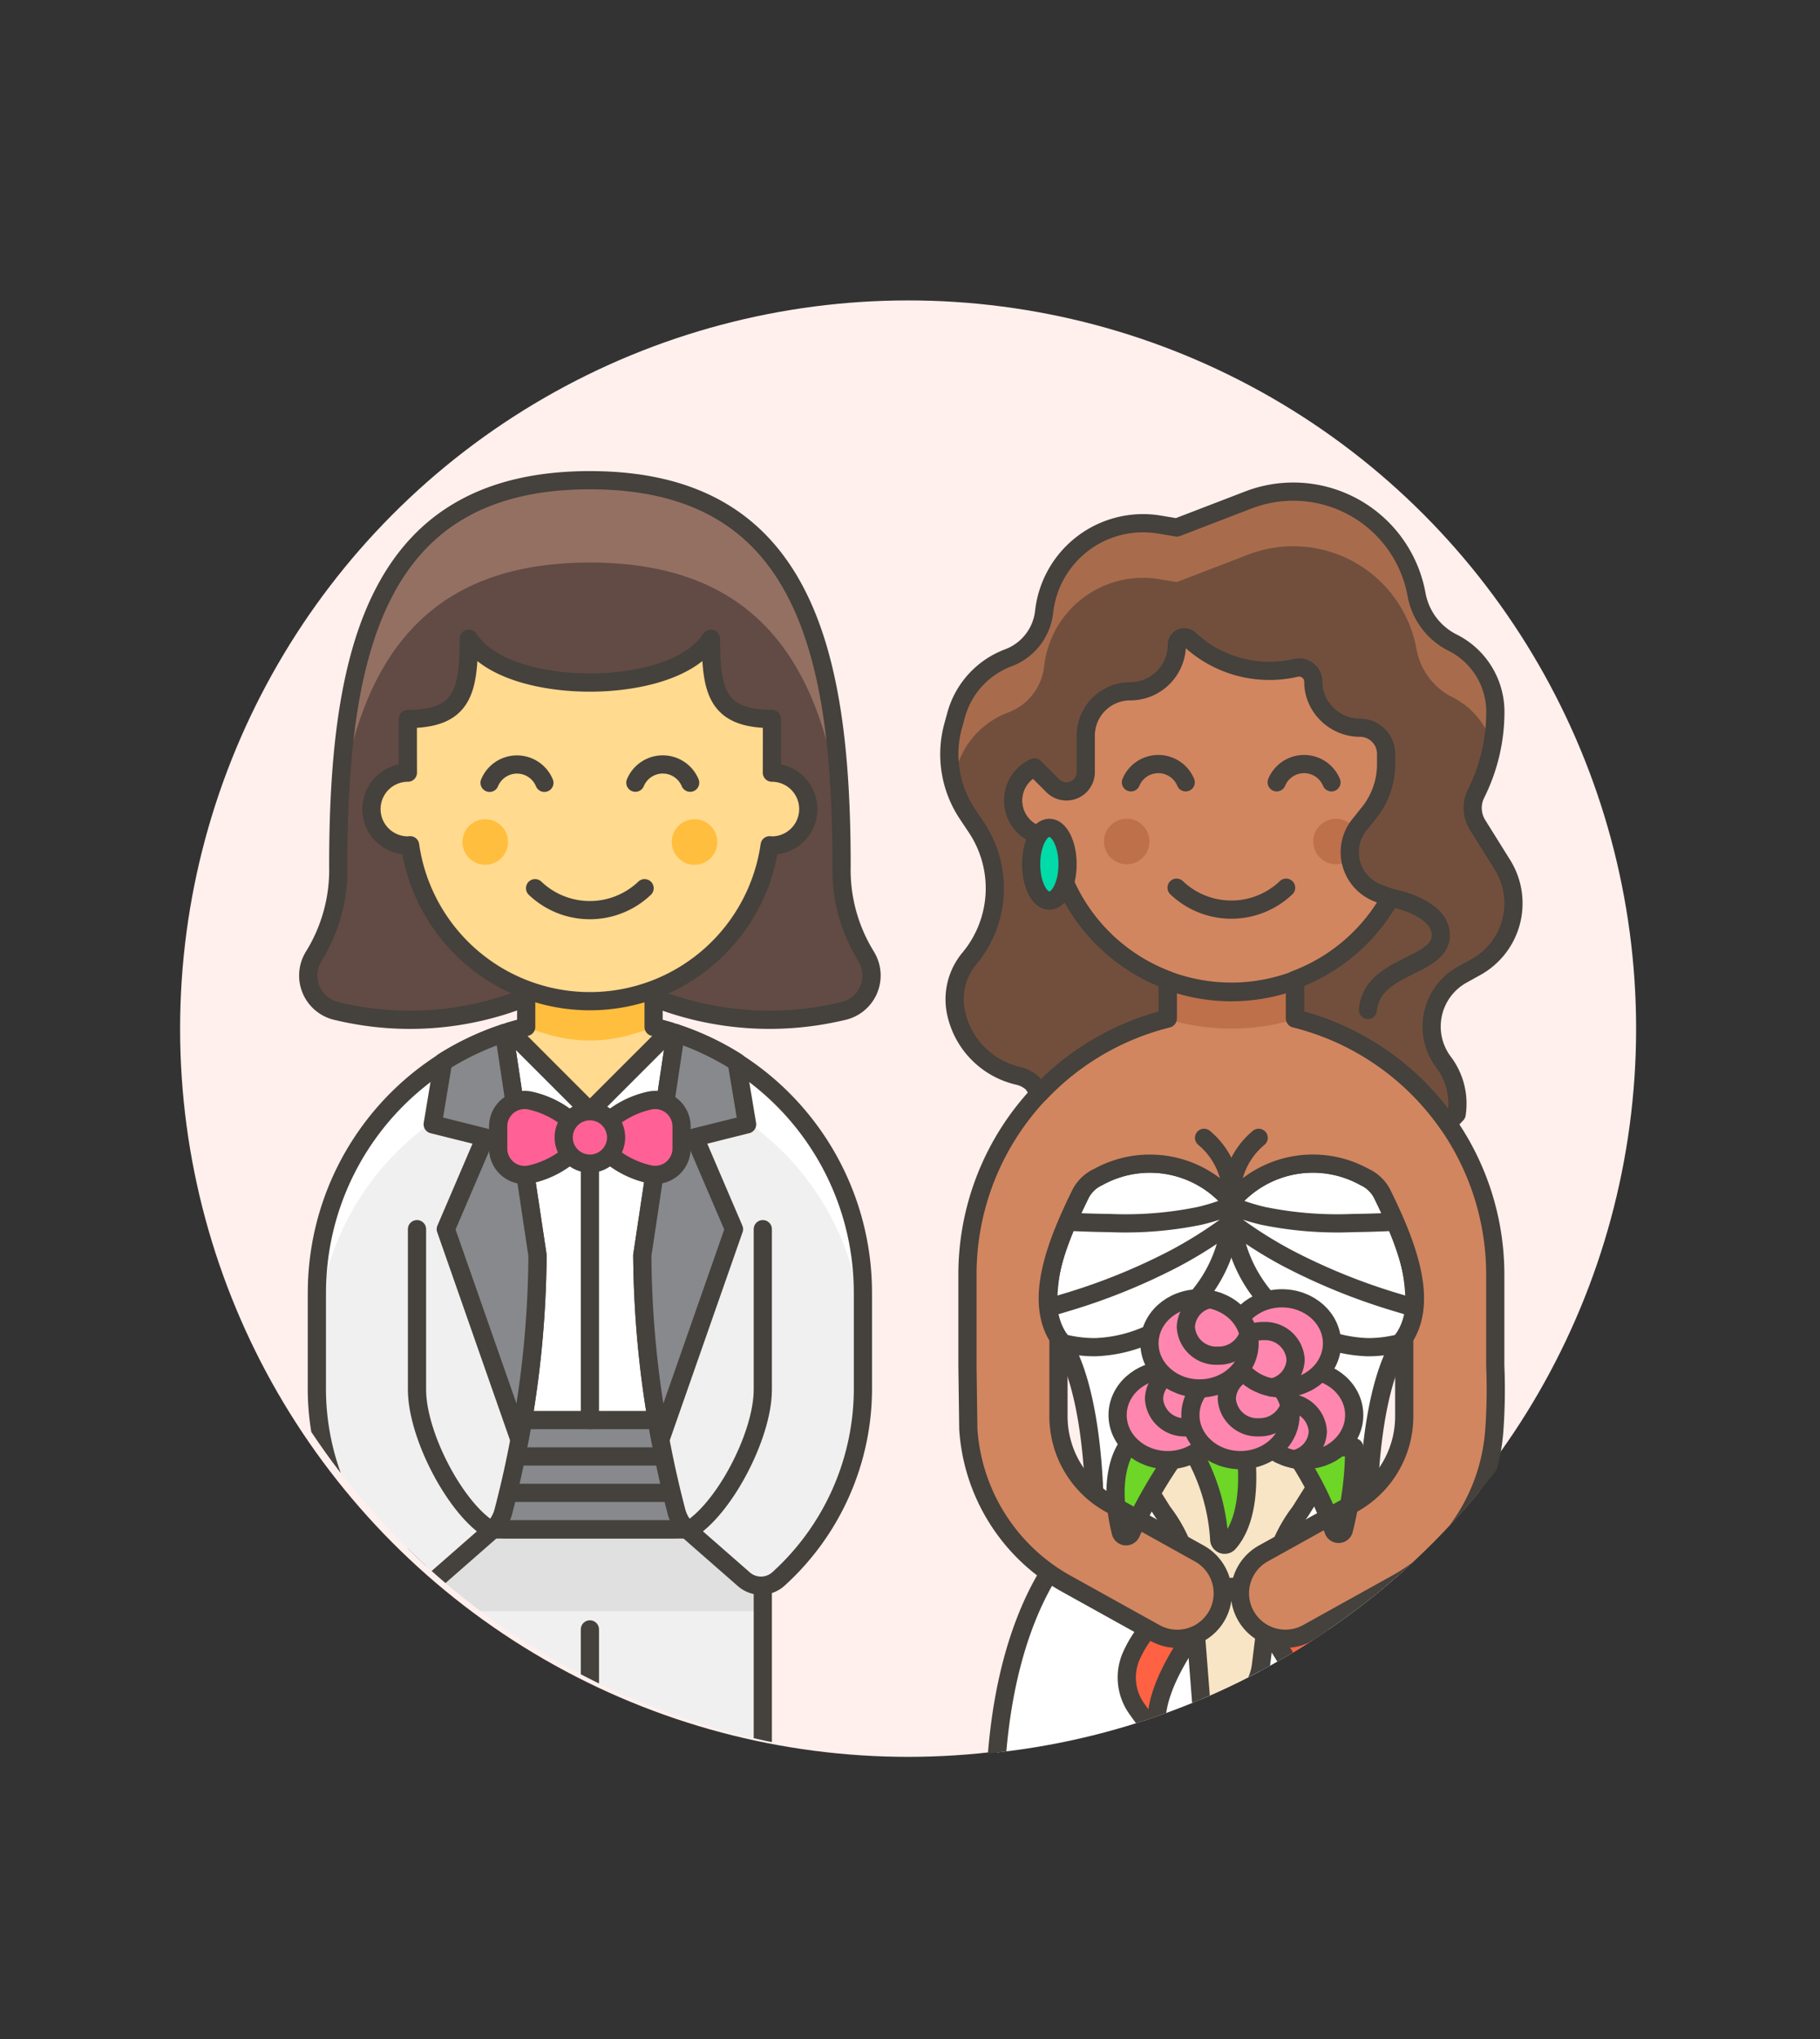 <svg id="Multicolor" xmlns="http://www.w3.org/2000/svg" xmlns:xlink="http://www.w3.org/1999/xlink" viewBox="0 0 100 112"><rect x="0" y="0" width="100" height="112" fill="#333333" stroke="none"/><defs><style>.cls-1,.cls-13,.cls-6{fill:none;}.cls-2{fill:#fff0ed;}.cls-3{clip-path:url(#clip-path);}.cls-4{fill:#f0f0f0;}.cls-5{fill:#e0e0e0;}.cls-13,.cls-14,.cls-17,.cls-18,.cls-19,.cls-20,.cls-22,.cls-26,.cls-6,.cls-7,.cls-8{stroke:#45413c;stroke-linejoin:round;}.cls-17,.cls-18,.cls-19,.cls-20,.cls-22,.cls-26,.cls-6,.cls-7,.cls-8{stroke-linecap:round;}.cls-11,.cls-7{fill:#fff;}.cls-12,.cls-8{fill:#87898c;}.cls-17,.cls-9{fill:#ffda8f;}.cls-10{fill:#ffbe3d;}.cls-14{fill:#ff6196;}.cls-15{fill:#614b44;}.cls-16{fill:#947063;}.cls-18{fill:#f7e5c6;}.cls-19{fill:#6dd627;}.cls-20{fill:#ff6242;}.cls-21{fill:#d18660;}.cls-22{fill:#ff87af;}.cls-23{fill:#bd704a;}.cls-24{fill:#724f3d;}.cls-25{fill:#a86c4d;}.cls-26{fill:#00dba8;}</style><clipPath id="clip-path"><circle class="cls-1" cx="50.41" cy="56.501" r="40"/></clipPath></defs><title>02- wedding-lesbian-suit-gown-1</title><g id="Background"><g id="New_Symbol_93-17" data-name="New Symbol 93"><circle class="cls-2" cx="49.896" cy="56.502" r="40"/></g></g><g id="Scene"><g class="cls-3"><rect class="cls-4" x="22.912" y="84.001" width="19" height="16"/><rect class="cls-5" x="22.912" y="84.001" width="19" height="4.5"/><rect class="cls-6" x="22.912" y="84.001" width="19" height="16"/><line class="cls-6" x1="32.412" y1="96.501" x2="32.412" y2="89.501"/><path class="cls-7" d="M32.41,56a15.107,15.107,0,0,0-4.7.747L27.747,84h9.329l.041-27.252A15.1,15.1,0,0,0,32.41,56Z"/><rect class="cls-8" x="22.912" y="78.001" width="19" height="6"/><line class="cls-6" x1="22.912" y1="80.001" x2="41.912" y2="80.001"/><line class="cls-6" x1="22.912" y1="82.001" x2="41.943" y2="82.001"/><line class="cls-6" x1="32.412" y1="61.039" x2="32.412" y2="78.001"/><path class="cls-9" d="M35.912,56.41V52h-7v4.408q-.451.106-.892.24l4.39,4.39,4.391-4.39C36.508,56.56,36.212,56.481,35.912,56.41Z"/><path class="cls-10" d="M35.912,52h-7v4.461l1.2.356a8.078,8.078,0,0,0,4.6,0l1.2-.356Z"/><path class="cls-6" d="M35.912,56.41V52h-7v4.408q-.451.106-.892.24l4.39,4.39,4.391-4.39C36.508,56.56,36.212,56.481,35.912,56.41Z"/><path class="cls-4" d="M47.412,71.116A15.02,15.02,0,0,0,37.125,56.752l-1.834,12.2a57.542,57.542,0,0,0,1.877,14.075,2.075,2.075,0,0,0,.643,1.041l3.053,2.672a1.429,1.429,0,0,0,1.888.008,14.108,14.108,0,0,0,4.661-10.6V71.115Z"/><path class="cls-11" d="M47.412,74v-2.88h0A15.02,15.02,0,0,0,37.125,56.752l-.413,2.75A15.02,15.02,0,0,1,47.412,74Z"/><path class="cls-6" d="M47.412,71.116A15.02,15.02,0,0,0,37.125,56.752l-1.834,12.2a57.542,57.542,0,0,0,1.877,14.075,2.075,2.075,0,0,0,.643,1.041l3.053,2.672a1.429,1.429,0,0,0,1.888.008,14.108,14.108,0,0,0,4.661-10.6V71.115Z"/><path class="cls-12" d="M35.291,68.956a55.568,55.568,0,0,0,.993,10.118l4.045-11.557L38.17,62.478l2.879-.719-.571-3.426a15.032,15.032,0,0,0-3.353-1.581Z"/><path class="cls-13" d="M35.291,68.956a55.568,55.568,0,0,0,.993,10.118l4.045-11.557L38.17,62.478l2.879-.719-.571-3.426a15.032,15.032,0,0,0-3.353-1.581Z"/><path class="cls-6" d="M41.912,67.517v8.814c0,2.543-2.166,6.632-4.1,7.74"/><path class="cls-4" d="M17.412,71.116A15.02,15.02,0,0,1,27.7,56.752l1.835,12.2a57.543,57.543,0,0,1-1.878,14.075,2.074,2.074,0,0,1-.642,1.041L23.96,86.744a1.429,1.429,0,0,1-1.888.008,14.1,14.1,0,0,1-4.662-10.6V71.115Z"/><path class="cls-11" d="M17.412,74l0,0V71.115h0A15.02,15.02,0,0,1,27.7,56.752l.413,2.75A15.02,15.02,0,0,0,17.412,74Z"/><path class="cls-6" d="M17.412,71.116A15.02,15.02,0,0,1,27.7,56.752l1.835,12.2a57.543,57.543,0,0,1-1.878,14.075,2.074,2.074,0,0,1-.642,1.041L23.96,86.744a1.429,1.429,0,0,1-1.888.008,14.1,14.1,0,0,1-4.662-10.6V71.115Z"/><path class="cls-12" d="M29.533,68.956a55.568,55.568,0,0,1-.993,10.118L24.494,67.517l2.16-5.039-2.879-.719.57-3.426A15.053,15.053,0,0,1,27.7,56.752Z"/><path class="cls-13" d="M29.533,68.956a55.568,55.568,0,0,1-.993,10.118L24.494,67.517l2.16-5.039-2.879-.719.57-3.426A15.053,15.053,0,0,1,27.7,56.752Z"/><path class="cls-6" d="M22.912,67.517l0,8.814c0,2.543,2.163,6.632,4.1,7.74"/><path class="cls-14" d="M32.412,62.478l.839-.719A5.129,5.129,0,0,1,35.7,60.451a1.452,1.452,0,0,1,1.748,1.411V63.1A1.452,1.452,0,0,1,35.7,64.506,5.129,5.129,0,0,1,33.251,63.2Z"/><path class="cls-14" d="M32.412,62.478l-.84-.719a5.131,5.131,0,0,0-2.45-1.308,1.452,1.452,0,0,0-1.749,1.411V63.1a1.452,1.452,0,0,0,1.749,1.411,5.131,5.131,0,0,0,2.45-1.308Z"/><circle class="cls-14" cx="32.412" cy="62.478" r="1.44"/><path class="cls-15" d="M47.6,52.547a9.015,9.015,0,0,1-1.359-4.978c0-12.036-2.212-21.192-13.827-21.192S18.585,35.533,18.585,47.569a9.015,9.015,0,0,1-1.359,4.978,2,2,0,0,0,1.318,3,17.1,17.1,0,0,0,10.344-.758V50.578h7v4.211a17.278,17.278,0,0,0,10.39.758,2,2,0,0,0,1.319-3Z"/><path class="cls-16" d="M32.411,30.9c9.087,0,12.6,5.429,13.767,13.467-.42-10.42-3.207-17.988-13.767-17.988S19.064,33.945,18.645,44.365C19.813,36.328,23.324,30.9,32.411,30.9Z"/><path class="cls-6" d="M47.6,52.547a9.015,9.015,0,0,1-1.359-4.978c0-12.036-2.212-21.192-13.827-21.192S18.585,35.533,18.585,47.569a9.015,9.015,0,0,1-1.359,4.978,2,2,0,0,0,1.318,3,17.1,17.1,0,0,0,10.344-.758V50.578h7v4.211a17.278,17.278,0,0,0,10.39.758,2,2,0,0,0,1.319-3Z"/><path class="cls-17" d="M42.411,42.441s.009-2.783,0-2.948c-3-.005-3.348-1.486-3.348-4.407-1.2,1.8-4.245,2.407-6.652,2.407s-5.448-.6-6.651-2.407c0,2.921-.352,4.4-3.349,4.407-.008.165,0,2.948,0,2.948a2,2,0,0,0,0,4c.042,0,.081-.009.123-.012a9.978,9.978,0,0,0,19.755,0c.041,0,.08.012.122.012a2,2,0,0,0,0-4Z"/><circle class="cls-10" cx="26.661" cy="46.25" r="1.25"/><circle class="cls-10" cx="38.161" cy="46.25" r="1.25"/><path class="cls-6" d="M29.4,48.789a4.361,4.361,0,0,0,6.017,0"/><path class="cls-6" d="M29.911,43A1.629,1.629,0,0,0,26.9,43"/><path class="cls-6" d="M37.92,42.993a1.63,1.63,0,0,0-3.009,0"/><path class="cls-7" d="M74.973,64.654A5.852,5.852,0,0,0,67.657,66a5.854,5.854,0,0,0-7.317-1.349,2.039,2.039,0,0,0-.977.939c-1.283,2.613-2.584,5.8-1.2,7.907,0,0,2,2,2,10.5s15,8.5,15,0,2-10.5,2-10.5c1.382-2.108.081-5.294-1.2-7.907A2.039,2.039,0,0,0,74.973,64.654Z"/><path class="cls-7" d="M67.657,66a5.855,5.855,0,0,0-7.317-1.35,2.045,2.045,0,0,0-.977.94c-1.283,2.613-2.584,5.8-1.2,7.907a1.956,1.956,0,0,1,.206.273,7.06,7.06,0,0,0,1.79.23A7.762,7.762,0,0,0,67.657,66Z"/><path class="cls-6" d="M64.606,69.092a23.619,23.619,0,0,0,2.966-1.882,8.538,8.538,0,0,0,.081-.98,11.768,11.768,0,0,1-1.739.556,20.288,20.288,0,0,1-4.929.395c-.775-.01-1.551-.033-2.325-.074h0a10.108,10.108,0,0,0-1.066,4.724c.341-.093.68-.2,1.017-.3A33.586,33.586,0,0,0,64.606,69.092Z"/><path class="cls-7" d="M67.657,66a5.853,5.853,0,0,1,7.316-1.35,2.045,2.045,0,0,1,.977.94c1.283,2.613,2.584,5.8,1.2,7.907a1.956,1.956,0,0,0-.206.273,7.058,7.058,0,0,1-1.789.23A7.762,7.762,0,0,1,67.657,66Z"/><path class="cls-6" d="M70.707,69.092a23.536,23.536,0,0,1-2.965-1.882,8.538,8.538,0,0,1-.082-.98,11.743,11.743,0,0,0,1.74.556,20.28,20.28,0,0,0,4.928.395c.775-.01,1.551-.033,2.325-.074h0a10.1,10.1,0,0,1,1.066,4.724c-.341-.093-.68-.2-1.017-.3A33.616,33.616,0,0,1,70.707,69.092Z"/><path class="cls-7" d="M80.582,100.5a6.675,6.675,0,0,0,.075-1c0-12-5-15.5-5-15.5h-16s-5,3.5-5,15.5a7.736,7.736,0,0,0,.068,1Z"/><path class="cls-18" d="M71.848,79.5H63.465a1,1,0,0,0-.847,1.532l1.262,2.008a8,8,0,0,1,1.631,4.213l.595,7.6a.3.3,0,0,0,.511.188l1.809-1.809a3,3,0,0,0,.857-1.755l.519-4.222a8,8,0,0,1,1.632-4.213l1.261-2.008A1,1,0,0,0,71.848,79.5Z"/><path class="cls-19" d="M65.407,79.5a11.005,11.005,0,0,1,1.582,5.043.3.3,0,0,0,.51.222c1.518-1.688.908-5.265.908-5.265Z"/><path class="cls-20" d="M67.685,87.17s4.029,4.163,4.139,7.278a.3.3,0,0,0,.535.168c.214-.289.4-.541.552-.76A2.947,2.947,0,0,0,73.227,91,6.41,6.41,0,0,0,67.685,87.17Z"/><path class="cls-20" d="M67.685,87.17s-4.03,4.163-4.14,7.278a.3.3,0,0,1-.535.168c-.214-.289-.4-.541-.551-.76A2.944,2.944,0,0,1,62.142,91,6.411,6.411,0,0,1,67.685,87.17Z"/><path class="cls-21" d="M71.157,55.943V53.866a9.978,9.978,0,0,1-7,0v2.077A14.493,14.493,0,0,0,53.157,70v5c0,.084.047,3.5.047,3.5a10.489,10.489,0,0,0,5.354,8.475l4.885,2.713a2.5,2.5,0,1,0,2.427-4.371L60.986,82.6a5.5,5.5,0,0,1-2.828-4.785V73.5h.005v0c-1.382-2.108-.081-5.294,1.2-7.907a2.039,2.039,0,0,1,.977-.939A5.854,5.854,0,0,1,67.657,66a5.852,5.852,0,0,1,7.316-1.349,2.039,2.039,0,0,1,.977.939c1.283,2.613,2.584,5.8,1.2,7.907v0h.006l0,4.313A5.5,5.5,0,0,1,74.327,82.6l-4.884,2.714a2.5,2.5,0,1,0,2.427,4.371l4.885-2.713A10.489,10.489,0,0,0,82.109,78.5a31.314,31.314,0,0,0,.048-3.5V70A14.493,14.493,0,0,0,71.157,55.943Z"/><path class="cls-7" d="M66.157,62.5a4.177,4.177,0,0,1,1.5,3.5"/><path class="cls-7" d="M69.157,62.5a4.177,4.177,0,0,0-1.5,3.5"/><path class="cls-19" d="M70.907,79.5a18.075,18.075,0,0,1,2.355,4.541.3.3,0,0,0,.57.016,18.55,18.55,0,0,0,.575-4.557Z"/><path class="cls-19" d="M61.907,79.5s-1.126,1.437-.329,4.647a.3.3,0,0,0,.569.06,26.035,26.035,0,0,1,2.76-4.707Z"/><ellipse class="cls-22" cx="64.157" cy="77.728" rx="2.75" ry="2.475"/><path class="cls-6" d="M66.85,77.225A1.728,1.728,0,0,1,65.157,78.4a1.67,1.67,0,0,1-1.75-1.575A1.616,1.616,0,0,1,64.719,75.3"/><ellipse class="cls-22" cx="71.657" cy="77.728" rx="2.75" ry="2.475"/><path class="cls-6" d="M68.963,78.23a1.727,1.727,0,0,1,1.694-1.177,1.67,1.67,0,0,1,1.75,1.575,1.616,1.616,0,0,1-1.313,1.525"/><ellipse class="cls-22" cx="68.157" cy="77.728" rx="2.75" ry="2.475"/><path class="cls-6" d="M70.85,77.225A1.728,1.728,0,0,1,69.157,78.4a1.67,1.67,0,0,1-1.75-1.575A1.616,1.616,0,0,1,68.719,75.3"/><ellipse class="cls-22" cx="70.437" cy="73.79" rx="2.75" ry="2.475"/><path class="cls-6" d="M67.743,74.293a1.728,1.728,0,0,1,1.694-1.178,1.67,1.67,0,0,1,1.75,1.575,1.617,1.617,0,0,1-1.313,1.526"/><ellipse class="cls-22" cx="65.907" cy="73.79" rx="2.75" ry="2.475"/><path class="cls-6" d="M68.6,73.287a1.726,1.726,0,0,1-1.693,1.178,1.669,1.669,0,0,1-1.75-1.575,1.614,1.614,0,0,1,1.312-1.525"/><path class="cls-23" d="M67.657,54.5a9.925,9.925,0,0,1-3.5-.634v2.12a12.173,12.173,0,0,0,7,0v-2.12A9.933,9.933,0,0,1,67.657,54.5Z"/><path class="cls-6" d="M71.157,55.943V53.866a9.978,9.978,0,0,1-7,0v2.077A14.493,14.493,0,0,0,53.157,70v5c0,.084.047,3.5.047,3.5a10.489,10.489,0,0,0,5.354,8.475l4.885,2.713a2.5,2.5,0,1,0,2.427-4.371L60.986,82.6a5.5,5.5,0,0,1-2.828-4.785V73.5h.005v0c-1.382-2.108-.081-5.294,1.2-7.907a2.039,2.039,0,0,1,.977-.939A5.854,5.854,0,0,1,67.657,66a5.852,5.852,0,0,1,7.316-1.349,2.039,2.039,0,0,1,.977.939c1.283,2.613,2.584,5.8,1.2,7.907v0h.006l0,4.313A5.5,5.5,0,0,1,74.327,82.6l-4.884,2.714a2.5,2.5,0,1,0,2.427,4.371l4.885-2.713A10.489,10.489,0,0,0,82.109,78.5a31.314,31.314,0,0,0,.048-3.5V70A14.493,14.493,0,0,0,71.157,55.943Z"/><path class="cls-21" d="M77.657,41.972v-2.5a10,10,0,1,0-20,0v2.5a2,2,0,0,0,0,4c.042,0,.081-.01.122-.012a9.987,9.987,0,0,0,19.755,0c.041,0,.081.012.123.012a2,2,0,0,0,0-4Z"/><path class="cls-6" d="M77.657,41.972v-2.5a10,10,0,1,0-20,0v2.5a2,2,0,0,0,0,4c.042,0,.081-.01.122-.013a9.987,9.987,0,0,0,19.755,0c.041,0,.081.013.123.013a2,2,0,0,0,0-4Z"/><circle class="cls-23" cx="61.907" cy="46.222" r="1.25"/><circle class="cls-23" cx="73.407" cy="46.222" r="1.25"/><path class="cls-6" d="M64.648,48.761a4.361,4.361,0,0,0,6.017,0"/><path class="cls-6" d="M73.157,42.972a1.63,1.63,0,0,0-3.009,0"/><path class="cls-6" d="M65.148,42.972a1.629,1.629,0,0,0-3.008,0"/><path class="cls-24" d="M55.972,59.1a1.726,1.726,0,0,1,.765.411c.129.188.255.371.38.549a14.511,14.511,0,0,1,7.04-4.114V53.866l.043.016-.042-.043a10.013,10.013,0,0,1-6.379-7.88c-.041,0-.08.013-.122.013a2,2,0,0,1-.821-3.82l1.01,1.009a1.061,1.061,0,0,0,1.811-.75v-2A2.439,2.439,0,0,1,62.1,37.972a2.561,2.561,0,0,0,2.561-2.561.411.411,0,0,1,.677-.313,6.427,6.427,0,0,0,5.871,1.585.783.783,0,0,1,.952.763,2.472,2.472,0,0,0,.725,1.751l.025.025a2.56,2.56,0,0,0,1.81.75,1.44,1.44,0,0,1,1.44,1.439v.561a4.278,4.278,0,0,1-.937,2.671l-.539.673a2.4,2.4,0,0,0,1.03,3.739l.686.257a10.011,10.011,0,0,1-5.239,4.506l-.055.068.054-.02v2.077a14.539,14.539,0,0,1,8.388,5.765q.237-.246.487-.512a3.783,3.783,0,0,0-.723-2.856,3.255,3.255,0,0,1,1.023-4.8l.769-.427A4,4,0,0,0,82.55,47.5l-1.373-2.2A1.747,1.747,0,0,1,81.1,43.6a10.066,10.066,0,0,0,1.062-4.5,4.247,4.247,0,0,0-2.348-3.8,3.693,3.693,0,0,1-1.982-2.644,6.882,6.882,0,0,0-9.243-5.192l-3.927,1.51-.958-.16a5.469,5.469,0,0,0-6.334,4.79,3.063,3.063,0,0,1-1.969,2.53,4.673,4.673,0,0,0-2.868,3.147l-.165.6a5.9,5.9,0,0,0,.783,4.823l.5.751a6.018,6.018,0,0,1-.384,7.189,3.509,3.509,0,0,0-.731,3.012A4.527,4.527,0,0,0,55.972,59.1Z"/><path class="cls-25" d="M52.364,42.883l.165-.6A4.673,4.673,0,0,1,55.4,39.132a3.063,3.063,0,0,0,1.969-2.53,5.469,5.469,0,0,1,6.334-4.79l.958.16,3.927-1.51a6.882,6.882,0,0,1,9.243,5.192A3.693,3.693,0,0,0,79.81,38.3a4.25,4.25,0,0,1,2.182,2.621,10.089,10.089,0,0,0,.166-1.822,4.247,4.247,0,0,0-2.348-3.8,3.693,3.693,0,0,1-1.982-2.644,6.882,6.882,0,0,0-9.243-5.192l-3.927,1.51-.958-.16a5.469,5.469,0,0,0-6.334,4.79,3.063,3.063,0,0,1-1.969,2.53,4.673,4.673,0,0,0-2.868,3.147l-.165.6a5.9,5.9,0,0,0-.013,3.051Z"/><path class="cls-6" d="M55.972,59.1a1.726,1.726,0,0,1,.765.411c.129.188.255.371.38.549a14.511,14.511,0,0,1,7.04-4.114V53.866l.043.016-.042-.043a10.013,10.013,0,0,1-6.379-7.88c-.041,0-.08.013-.122.013a2,2,0,0,1-.821-3.82l1.01,1.009a1.061,1.061,0,0,0,1.811-.75v-2A2.439,2.439,0,0,1,62.1,37.972a2.561,2.561,0,0,0,2.561-2.561.411.411,0,0,1,.677-.313,6.427,6.427,0,0,0,5.871,1.585.783.783,0,0,1,.952.763,2.472,2.472,0,0,0,.725,1.751l.025.025a2.56,2.56,0,0,0,1.81.75,1.44,1.44,0,0,1,1.44,1.439v.561a4.278,4.278,0,0,1-.937,2.671l-.539.673a2.4,2.4,0,0,0,1.03,3.739l.686.257a10.011,10.011,0,0,1-5.239,4.506l-.055.068.054-.02v2.077a14.539,14.539,0,0,1,8.388,5.765q.237-.246.487-.512a3.783,3.783,0,0,0-.723-2.856,3.255,3.255,0,0,1,1.023-4.8l.769-.427A4,4,0,0,0,82.55,47.5l-1.373-2.2A1.747,1.747,0,0,1,81.1,43.6a10.066,10.066,0,0,0,1.062-4.5,4.247,4.247,0,0,0-2.348-3.8,3.693,3.693,0,0,1-1.982-2.644,6.882,6.882,0,0,0-9.243-5.192l-3.927,1.51-.958-.16a5.469,5.469,0,0,0-6.334,4.79,3.063,3.063,0,0,1-1.969,2.53,4.673,4.673,0,0,0-2.868,3.147l-.165.6a5.9,5.9,0,0,0,.783,4.823l.5.751a6.018,6.018,0,0,1-.384,7.189,3.509,3.509,0,0,0-.731,3.012A4.527,4.527,0,0,0,55.972,59.1Z"/><path class="cls-6" d="M76.4,49.312s2.885.493,2.76,2.16-3.792,1.542-4,4"/><ellipse class="cls-26" cx="57.657" cy="47.472" rx="1" ry="2"/></g></g></svg>